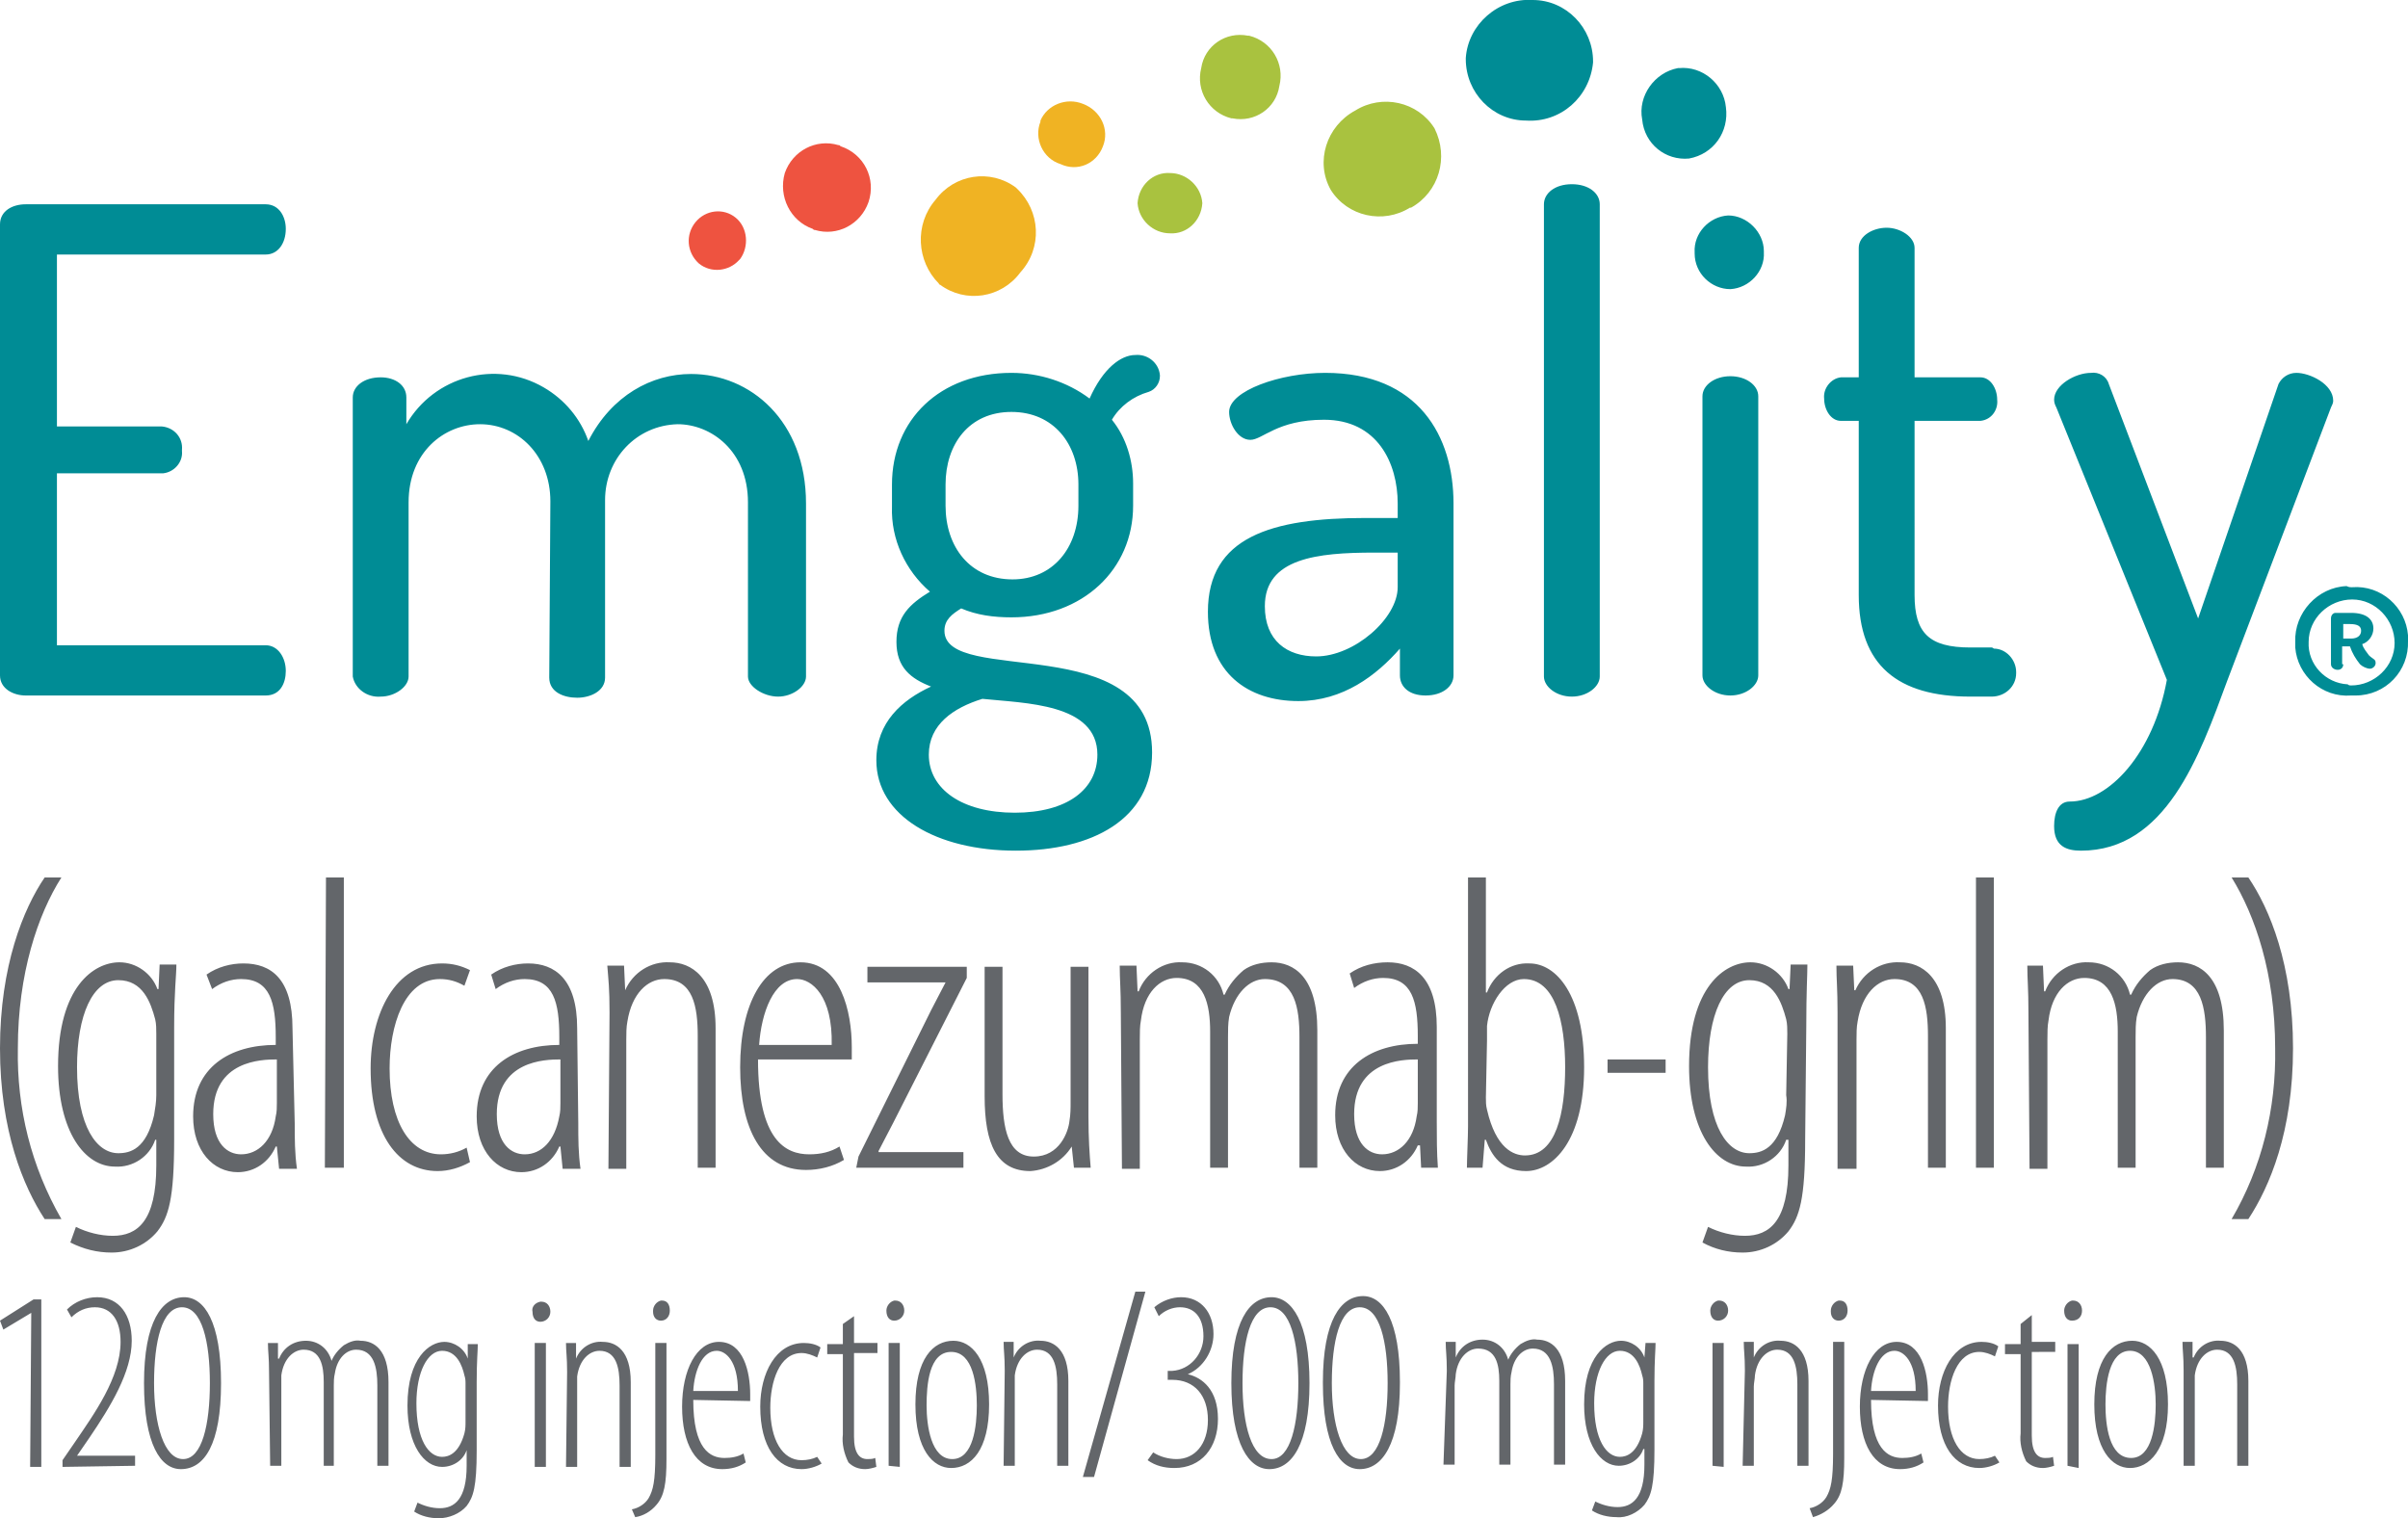 <svg xmlns="http://www.w3.org/2000/svg" viewBox="0 0 215.7 136">
  <path d="M5.5 78.6c-2.1 3.3-3.9 8.6-3.9 15.3-.1 5.4 1.2 10.6 3.9 15.3H4c-1.9-2.9-4-7.9-4-15.3s2.1-12.5 4-15.3h1.5zm10.1 23.5c0 5.3-.5 6.9-1.5 8.2-1 1.2-2.5 1.9-4.1 1.9-1.3 0-2.5-.3-3.7-.9l.5-1.4c1 .5 2.2.8 3.3.8 2.2 0 3.9-1.3 3.9-6.3v-2.3h-.1c-.5 1.5-2 2.5-3.6 2.4-2.7 0-5.1-3.1-5.1-9 0-7.1 3.2-9.3 5.5-9.3 1.5 0 2.9 1 3.4 2.4h.1l.1-2.2h1.5c0 1-.2 2.4-.2 5.6v10.1zM14 92.6c0-.4 0-.9-.1-1.3-.4-1.5-1.1-3.5-3.3-3.5-2.3 0-3.7 3.1-3.7 7.8 0 5.4 1.8 7.7 3.7 7.7 1.1 0 2.5-.4 3.2-3.4.1-.6.2-1.2.2-1.8v-5.5zm12.4 8c0 1.4 0 2.7.2 4.1H25l-.2-2h-.1c-.6 1.4-1.9 2.3-3.4 2.3-2.2 0-4-1.9-4-5 0-4.4 3.3-6.4 7.4-6.4v-.7c0-3.1-.5-5.2-3.1-5.2-.9 0-1.8.3-2.6.9l-.5-1.3c1-.7 2.2-1 3.3-1 2.5 0 4.4 1.4 4.4 5.8l.2 8.5zm-1.6-5.7c-1.4 0-5.7.1-5.7 4.9 0 2.7 1.3 3.6 2.5 3.6 1.5 0 2.8-1.2 3.1-3.4.1-.4.1-.8.1-1.2v-3.9zm4.4-16.3h1.6v26h-1.7l.1-26zm12.9 25.5c-.9.5-1.9.8-2.9.8-3.5 0-6-3.2-6-9.2 0-4.9 2.2-9.4 6.4-9.4.9 0 1.7.2 2.5.6l-.5 1.4c-.7-.4-1.4-.6-2.2-.6-3.2 0-4.5 4.2-4.5 8 0 4.8 1.8 7.7 4.6 7.7.8 0 1.6-.2 2.3-.6l.3 1.3zm9.7-3.5c0 1.4 0 2.7.2 4.1h-1.6l-.2-2h-.1c-.6 1.4-1.9 2.3-3.4 2.3-2.2 0-4-1.9-4-5 0-4.4 3.3-6.4 7.4-6.4v-.7c0-3.1-.5-5.2-3.1-5.2-.9 0-1.8.3-2.6.9l-.4-1.3c1-.7 2.2-1 3.3-1 2.4 0 4.4 1.4 4.4 5.8l.1 8.5zm-1.6-5.7c-1.4 0-5.7.1-5.7 4.9 0 2.7 1.3 3.6 2.5 3.6 1.5 0 2.7-1.2 3.1-3.4.1-.4.1-.8.1-1.2v-3.9zm4.4-4.2c0-2.2-.1-2.9-.2-4.2h1.5l.1 2.2c.7-1.6 2.3-2.6 4-2.5 1.9 0 4.1 1.3 4.1 5.9v12.5h-1.6V92.8c0-2.6-.4-5.1-3-5.1-1.5 0-2.9 1.3-3.3 3.8-.1.5-.1 1.1-.1 1.6v11.6h-1.6l.1-14zm110 0c0-2.2-.1-2.9-.1-4.2h1.5l.1 2.2h.1c.7-1.6 2.3-2.6 4-2.5 1.9 0 4.1 1.3 4.1 5.9v12.5h-1.6V92.8c0-2.6-.4-5.1-3-5.1-1.5 0-2.9 1.3-3.3 3.8-.1.5-.1 1.1-.1 1.6v11.6h-1.7v-14zm-96.7 4.2c0 7.3 2.5 8.5 4.6 8.5 1 0 1.9-.2 2.7-.7l.4 1.2c-1 .6-2.2.9-3.4.9-4 0-5.9-3.7-5.9-9.2 0-5.7 2.1-9.4 5.4-9.4 3.6 0 4.6 4.4 4.6 7.6v1.1h-8.4zm6.6-1.3c.1-4.4-1.8-5.9-3.1-5.9-2.1 0-3.2 3-3.4 5.9h6.5zm2.4 10l6.5-13.1c.4-.8.9-1.7 1.3-2.5h-7v-1.4h8.9v1l-6.6 13c-.4.8-.9 1.7-1.3 2.5v.1h7.6v1.4h-9.6l.2-1zm20.6-3.6c0 2 .1 3.4.2 4.6h-1.5l-.2-1.9c-.8 1.3-2.2 2.1-3.7 2.2-3 0-4.1-2.4-4.1-6.7V86.6h1.6V98c0 3.1.5 5.6 2.8 5.6s3.1-2.2 3.2-3.2c.1-.6.1-1.1.1-1.7V86.6h1.6V100zm2.9-9.3c0-2.2-.1-2.9-.1-4.2h1.5l.1 2.3h.1c.6-1.6 2.2-2.7 3.9-2.6 1.8 0 3.3 1.2 3.7 2.9h.1c.4-.9 1-1.6 1.7-2.2.7-.5 1.6-.7 2.5-.7 2 0 4.1 1.3 4.1 6.1v12.3h-1.6V92.9c0-2.6-.4-5.2-3.1-5.2-1.4 0-2.7 1.3-3.2 3.4-.1.6-.1 1.2-.1 1.8v11.7h-1.6V92.4c0-2.4-.5-4.8-3-4.8-1.5 0-2.9 1.3-3.2 3.8-.1.5-.1 1.1-.1 1.7v11.6h-1.6l-.1-14zm81.3 0c0-2.2-.1-2.9-.1-4.2h1.4l.1 2.3h.1c.6-1.6 2.2-2.7 3.9-2.6 1.8 0 3.3 1.2 3.7 2.9h.1c.4-.9 1-1.6 1.7-2.2.7-.5 1.6-.7 2.5-.7 2 0 4.1 1.3 4.1 6.1v12.3h-1.6V92.9c0-2.6-.4-5.2-3-5.2-1.4 0-2.7 1.3-3.2 3.4-.1.6-.1 1.2-.1 1.8v11.7h-1.6V92.4c0-2.4-.5-4.8-3-4.8-1.5 0-2.9 1.3-3.2 3.8-.1.5-.1 1.1-.1 1.7v11.6h-1.6l-.1-14zm-53 9.8c0 1.4 0 2.7.1 4.1h-1.5l-.1-2h-.2c-.6 1.4-1.9 2.3-3.4 2.3-2.2 0-4-1.9-4-5 0-4.4 3.3-6.4 7.4-6.4v-.7c0-3.1-.5-5.2-3.1-5.2-.9 0-1.8.3-2.6.9l-.4-1.3c1-.7 2.2-1 3.4-1 2.4 0 4.4 1.4 4.4 5.8v8.5zm-1.7-5.6c-1.4 0-5.7.1-5.7 4.9 0 2.7 1.3 3.6 2.5 3.6 1.5 0 2.8-1.2 3.1-3.4.1-.4.1-.8.1-1.2v-3.9zm4.5-16.3h1.6v10.3h.1c.6-1.6 2.1-2.7 3.8-2.6 2.4 0 4.9 2.8 4.9 9.3 0 6.6-2.8 9.3-5.2 9.3-2.2 0-3.1-1.4-3.6-2.8h-.1l-.2 2.5h-1.4c0-.7.1-2.8.1-3.7V78.6zm1.6 19.7c0 .4 0 .7.1 1.1.8 3.5 2.4 4.1 3.4 4.1 2.8 0 3.6-3.8 3.6-7.9s-.9-7.9-3.7-7.9c-1.7 0-3.1 2.2-3.3 4.2v1.3l-.1 5.1zm66.8 10.9c2.7-4.6 4-9.9 3.9-15.3 0-6.7-1.8-11.9-3.9-15.3h1.5c1.9 2.8 4 7.8 4 15.3 0 7.5-2.1 12.4-4 15.3h-1.5zM177 78.6h1.6v26H177v-26zm-15.3 23.5c0 5.3-.5 6.9-1.5 8.2-1 1.2-2.5 1.9-4.1 1.9-1.3 0-2.5-.3-3.6-.9l.5-1.4c1 .5 2.2.8 3.3.8 2.2 0 3.9-1.3 3.9-6.3v-2.3h-.2c-.5 1.5-2 2.5-3.6 2.4-2.7 0-5.1-3.1-5.1-9 0-7.1 3.2-9.3 5.5-9.3 1.5 0 2.9 1 3.4 2.4h.1l.1-2.2h1.5c0 1-.1 2.4-.1 5.6l-.1 10.1zm-1.6-9.5c0-.4 0-.9-.1-1.3-.4-1.5-1.1-3.5-3.3-3.5-2.3 0-3.7 3.1-3.7 7.8 0 5.4 1.8 7.7 3.7 7.7 1.1 0 2.5-.4 3.2-3.4.1-.6.2-1.2.1-1.8l.1-5.5zm-10.9 2.3v1.2H144v-1.2h5.2zM2.8 117.6l-2.5 1.5-.3-.8 3-1.9h.7v15h-1l.1-13.8zm2.8 13.8v-.6l1.1-1.6c1.7-2.5 4.1-5.8 4.1-9 0-1.9-.8-3.1-2.3-3.1-.8 0-1.5.3-2.1.9l-.4-.7c.7-.7 1.7-1.1 2.7-1.1 2 0 3.1 1.6 3.1 3.9 0 2.8-1.9 5.9-3.8 8.7l-1.1 1.6h5.2v.9l-6.5.1zm10.6.2c-1.8 0-3.3-2.2-3.3-7.7s1.6-7.7 3.6-7.7c1.8 0 3.3 2.2 3.3 7.7s-1.5 7.7-3.6 7.7zm.2-.9c1.7 0 2.4-3.1 2.4-6.8s-.7-6.8-2.5-6.8-2.5 3.1-2.5 6.8.9 6.8 2.6 6.8zm7.7-7.8c0-1.4-.1-1.8-.1-2.6h.9v1.4h.1c.4-1 1.3-1.6 2.4-1.6 1.1 0 2 .7 2.3 1.8.2-.5.6-1 1.1-1.4.5-.3 1-.5 1.5-.4 1.2 0 2.5.8 2.5 3.7v7.5h-1v-7.2c0-1.6-.3-3.2-1.9-3.2-.9 0-1.7.8-1.9 2.1-.1.4-.1.8-.1 1.1v7.2H29v-7.5c0-1.5-.3-2.9-1.8-2.9-.9 0-1.8.8-2 2.3v8.1h-1l-.1-8.4zm18.6 7c0 3.3-.3 4.2-.9 5-.6.7-1.6 1.1-2.5 1.1-.8 0-1.6-.2-2.2-.6l.3-.8c.6.3 1.3.5 2 .5 1.3 0 2.4-.8 2.4-3.8v-1.4c-.3.9-1.2 1.5-2.2 1.5-1.6 0-3.1-1.9-3.1-5.5 0-4.3 2-5.7 3.3-5.7.9 0 1.8.6 2.1 1.5v-1.3h.9c0 .6-.1 1.5-.1 3.4v6.1zm-1-5.9c0-.3 0-.5-.1-.8-.2-.9-.7-2.2-2-2.2s-2.3 1.9-2.3 4.7c0 3.3 1.1 4.8 2.3 4.8.6 0 1.5-.3 2-2.1.1-.4.1-.7.1-1.1V124zm6.7-5.6c-.4 0-.7-.3-.7-.9-.1-.4.2-.8.7-.9h.1c.5 0 .8.4.8.9s-.4.9-.9.9zm-.5 13v-11.1h1v11.1h-1zm2.9-8.5c0-1.4-.1-1.8-.1-2.6h.9v1.4c.4-1 1.4-1.6 2.4-1.5 1.2 0 2.5.8 2.5 3.6v7.6h-1v-7.3c0-1.6-.3-3.1-1.8-3.1-.9 0-1.8.8-2 2.3v8.1h-1l.1-8.5zm5.8 12.3c.6-.1 1.2-.5 1.5-1 .4-.7.6-1.5.6-3.9v-10h1v10.4c0 2.2-.2 3.3-.9 4.1-.5.6-1.2 1-1.9 1.1l-.3-.7zm2.6-16.9c-.4 0-.7-.3-.7-.8v-.1c0-.4.3-.8.7-.9h.1c.5 0 .7.4.7.9s-.3.9-.8.9zm2.9 7.1c0 4.4 1.5 5.2 2.8 5.2.6 0 1.2-.1 1.7-.4l.2.8c-.6.4-1.3.6-2.1.6-2.4 0-3.6-2.3-3.6-5.6s1.3-5.8 3.3-5.8c2.2 0 2.8 2.7 2.8 4.7v.6l-5.1-.1zm4-.8c0-2.7-1.1-3.6-1.9-3.6-1.3 0-2 1.8-2.1 3.6h4zm7.5 6.5c-.5.3-1.2.5-1.8.5-2.2 0-3.7-2-3.7-5.6 0-3 1.4-5.7 3.9-5.7.5 0 1.1.1 1.5.4l-.3.9c-.4-.2-.9-.4-1.4-.4-2 0-2.8 2.6-2.8 4.9 0 2.9 1.1 4.7 2.8 4.7.5 0 1-.1 1.4-.3l.4.6zm2.9-13.2v2.4h2.1v.9h-2.1v7.5c0 1.5.5 2 1.2 2 .2 0 .5 0 .7-.1l.1.8c-.3.1-.7.2-1 .2-.6 0-1.1-.2-1.5-.6-.4-.8-.6-1.7-.5-2.5v-7.2h-1.4v-.9h1.4v-1.8l1-.7zm3.6.4c-.4 0-.7-.3-.7-.9 0-.4.3-.8.7-.9h.1c.5 0 .8.4.8.9s-.4.9-.9.9zm-.5 13v-11h1v11.1l-1-.1zm5.6.2c-1.6 0-3.2-1.6-3.2-5.7s1.6-5.7 3.4-5.7c1.6 0 3.2 1.6 3.2 5.7s-1.6 5.7-3.4 5.7zm.1-.8c1.9 0 2.2-3 2.2-4.8s-.3-4.8-2.3-4.8-2.2 3-2.2 4.8.4 4.8 2.3 4.8zm4.7-7.9c0-1.4-.1-1.8-.1-2.6h.9v1.4c.4-1 1.4-1.6 2.4-1.5 1.2 0 2.5.8 2.5 3.6v7.6h-1V124c0-1.6-.3-3.1-1.8-3.1-.9 0-1.8.8-2 2.3v8.1h-1l.1-8.5zm31.8 8.7c-1.8 0-3.3-2.2-3.3-7.7s1.6-7.7 3.6-7.7c1.8 0 3.3 2.2 3.3 7.7s-1.6 7.7-3.6 7.7zm.1-.8c1.7 0 2.4-3.1 2.4-6.8s-.7-6.8-2.5-6.8-2.5 3.1-2.5 6.8.9 6.8 2.6 6.8zm7.7-7.9c0-1.4-.1-1.8-.1-2.6h.9v1.4c.4-1 1.3-1.6 2.4-1.6 1.1 0 2 .7 2.3 1.8.2-.5.6-1 1.1-1.4.5-.3 1-.5 1.5-.4 1.2 0 2.5.8 2.5 3.7v7.5h-1V124c0-1.6-.3-3.2-1.9-3.2-.9 0-1.7.8-1.9 2.1-.1.4-.1.8-.1 1.1v7.2h-1v-7.5c0-1.5-.3-2.9-1.9-2.9-.9 0-1.8.8-2 2.3 0 .3-.1.7-.1 1v7.1h-1l.3-8.4zm18.6 7c0 3.3-.3 4.2-.9 5-.6.7-1.6 1.2-2.5 1.1-.8 0-1.6-.2-2.2-.6l.3-.8c.6.3 1.3.5 2 .5 1.3 0 2.4-.8 2.4-3.8v-1.4h-.1c-.3.9-1.2 1.5-2.2 1.5-1.6 0-3.1-1.9-3.1-5.5 0-4.3 2-5.7 3.3-5.7.9 0 1.8.6 2.1 1.5l.1-1.3h.9c0 .6-.1 1.5-.1 3.4v6.1zm-1-5.8c0-.3 0-.5-.1-.8-.2-.9-.7-2.2-2-2.2s-2.3 1.9-2.3 4.7c0 3.3 1.1 4.8 2.3 4.8.6 0 1.5-.3 2-2.1.1-.4.1-.7.1-1.1V124zm6.7-5.7c-.4 0-.7-.3-.7-.9 0-.4.3-.8.7-.9h.1c.5 0 .8.4.8.9s-.4.9-.9.9zm-.5 13v-11h1v11.1l-1-.1zm2.9-8.5c0-1.4-.1-1.8-.1-2.6h.9v1.4c.4-1 1.4-1.6 2.4-1.5 1.2 0 2.5.8 2.5 3.6v7.6h-1V124c0-1.6-.3-3.1-1.8-3.1-.9 0-1.8.8-2 2.3 0 .3-.1.7-.1 1v7.1h-1l.2-8.5zm5.8 12.3c.6-.1 1.2-.5 1.5-1 .4-.7.6-1.5.6-3.9v-10h1v10.4c0 2.2-.2 3.3-.9 4.1-.5.6-1.2 1-1.9 1.2l-.3-.8zm2.6-16.8c-.4 0-.7-.3-.7-.8v-.1c0-.4.3-.8.7-.9h.1c.5 0 .7.4.7.9s-.3.9-.8.9zm2.9 7.1c0 4.4 1.5 5.2 2.8 5.2.6 0 1.2-.1 1.7-.4l.2.8c-.6.4-1.3.6-2.1.6-2.4 0-3.6-2.3-3.6-5.6s1.3-5.8 3.3-5.8c2.2 0 2.8 2.7 2.8 4.7v.6l-5.1-.1zm4-.8c0-2.7-1.1-3.6-1.9-3.6-1.3 0-2 1.8-2.1 3.6h4zm7.5 6.4c-.5.3-1.2.5-1.8.5-2.2 0-3.7-2-3.7-5.6 0-3 1.4-5.7 3.9-5.7.5 0 1.1.1 1.5.4l-.3.9c-.4-.2-.9-.4-1.4-.4-2 0-2.8 2.6-2.8 4.9 0 2.9 1.1 4.7 2.8 4.7.5 0 1-.1 1.4-.3l.4.6zm2.9-13.2v2.4h2.1v.9H182v7.5c0 1.5.5 2 1.2 2 .2 0 .5 0 .7-.1l.1.8c-.3.1-.7.2-1 .2-.6 0-1.1-.2-1.5-.6-.4-.8-.6-1.7-.5-2.5v-7.1h-1.4v-.9h1.4v-1.8l1-.8zm3.6.5c-.4 0-.7-.3-.7-.9 0-.4.3-.8.7-.9h.1c.5 0 .8.4.8.9s-.3.9-.9.9zm-.4 13v-10.9h1v11.1l-1-.2zm5.6.2c-1.6 0-3.2-1.6-3.2-5.7s1.6-5.7 3.4-5.7c1.6 0 3.2 1.6 3.2 5.7s-1.7 5.7-3.4 5.7zm.1-.9c1.9 0 2.2-3 2.2-4.8s-.4-4.8-2.3-4.8-2.2 3-2.2 4.8.3 4.8 2.3 4.8zm4.7-7.8c0-1.4-.1-1.8-.1-2.6h.9v1.4h.1c.4-1 1.4-1.6 2.4-1.5 1.2 0 2.5.8 2.5 3.6v7.6h-1V124c0-1.6-.3-3.1-1.8-3.1-.9 0-1.8.8-2 2.3v8.1h-1v-8.5zM97 132.3l4.7-16.6h.9L98 132.3h-1zm6.3-2.2c.6.4 1.4.6 2.1.6 1.6 0 2.8-1.3 2.8-3.5s-1.2-3.6-3.2-3.6h-.4v-.8h.4c1.6-.1 2.8-1.5 2.8-3.1 0-1.8-.9-2.6-2.1-2.6-.7 0-1.4.3-1.9.8l-.4-.8c.7-.6 1.6-.9 2.4-.9 1.8 0 2.9 1.4 2.9 3.3 0 1.5-.9 3-2.3 3.6 1.3.3 2.7 1.4 2.7 4s-1.5 4.4-3.9 4.4c-.9 0-1.7-.2-2.4-.7l.5-.7zm18.5 1.5c-1.8 0-3.3-2.2-3.3-7.7s1.6-7.7 3.6-7.7c1.8 0 3.3 2.2 3.3 7.7s-1.6 7.7-3.6 7.7zm.1-.9c1.7 0 2.4-3.1 2.4-6.8s-.7-6.8-2.5-6.8-2.5 3.1-2.5 6.8.9 6.8 2.6 6.8zm-8.2.9c-1.8 0-3.4-2.2-3.4-7.7s1.6-7.7 3.6-7.7c1.8 0 3.4 2.2 3.4 7.7s-1.6 7.7-3.6 7.7zm.2-.9c1.7 0 2.4-3.1 2.4-6.8s-.7-6.8-2.5-6.8-2.5 3.1-2.5 6.8.8 6.8 2.6 6.8zm-.2.9c-1.8 0-3.4-2.2-3.4-7.7s1.6-7.7 3.6-7.7c1.8 0 3.4 2.2 3.4 7.7s-1.6 7.7-3.6 7.7zm.2-.9c1.7 0 2.4-3.1 2.4-6.8s-.7-6.8-2.5-6.8-2.5 3.1-2.5 6.8.8 6.8 2.6 6.8z" fill="#63666a"/>
  <path d="M107.6 6.1c.3-2 2.2-3.3 4.2-2.9h.1c2 .5 3.2 2.5 2.7 4.5-.3 2-2.2 3.3-4.2 2.9h-.1c-2-.5-3.2-2.5-2.7-4.5zm-2.8 9.4c-1.5-.1-2.8 1.1-2.9 2.7.1 1.5 1.4 2.7 2.9 2.7 1.5.1 2.8-1.1 2.9-2.7-.1-1.5-1.4-2.7-2.9-2.7zm14.4 1.5c1.5 2.4 4.7 3.1 7.1 1.6h.1c2.5-1.4 3.4-4.5 2.1-7.1-1.5-2.4-4.7-3.1-7.1-1.6-2.6 1.4-3.6 4.6-2.2 7.1z" fill="#a9c23f"/>
  <path d="M83.8 17.9c1.7-2.3 4.9-2.8 7.2-1.1l.1.1c2.1 2 2.3 5.3.3 7.5-1.7 2.3-4.9 2.8-7.2 1.1 0 0-.1 0-.1-.1-2-2-2.2-5.3-.3-7.5zm15-4.8c.6-1.5-.2-3.2-1.8-3.8-1.5-.6-3.2.1-3.8 1.5v.1c-.6 1.5.2 3.3 1.8 3.8 1.5.7 3.2 0 3.8-1.6 0 .1 0 .1 0 0z" fill="#f0b323"/>
  <path d="M77.8 18.1c-.7 2-2.8 3.1-4.8 2.5-.1 0-.1 0-.2-.1-2-.7-3.1-2.9-2.5-5 .7-2 2.8-3.1 4.8-2.5.1 0 .1 0 .2.1 2.1.7 3.2 2.9 2.5 5zm-11.9 1.4c-1.1-.9-2.7-.7-3.6.4-.9 1.1-.8 2.7.3 3.7 1.1.9 2.7.7 3.6-.3l.1-.1c.8-1.1.7-2.8-.4-3.7z" fill="#ee5340"/>
  <path d="M137.3 0c3 0 5.4 2.5 5.4 5.5v.1c-.3 3.1-2.9 5.4-6 5.2-3 0-5.4-2.5-5.4-5.5v-.1c.2-3 2.9-5.4 6-5.2zm9.8 10.7c.2 2.2 2.1 3.7 4.2 3.5 2.2-.4 3.6-2.4 3.3-4.6-.2-2.1-2.1-3.7-4.2-3.5h-.1c-2.1.4-3.6 2.5-3.2 4.6zm7.7 8.6c-1.7.1-3.1 1.6-3 3.3v.1c0 1.8 1.5 3.2 3.2 3.2 1.7-.1 3.1-1.6 3-3.3v-.1c0-1.7-1.5-3.2-3.2-3.2zM5.1 38.2h9.4c1.1.1 1.9 1 1.8 2.1v.1c.1 1-.7 1.9-1.7 2H5.1v15.4h18.7c1.1 0 1.8 1.1 1.8 2.3 0 1.1-.5 2.2-1.8 2.2H2.3c-1.1 0-2.3-.6-2.3-1.8V20.1c0-1.2 1.1-1.8 2.3-1.8h21.5c1.2 0 1.8 1.1 1.8 2.2 0 1.3-.7 2.3-1.8 2.3H5.1v15.4zm44.2 6.7c0-4.1-2.9-6.9-6.3-6.9-3.2 0-6.4 2.5-6.4 7v15.6c0 .9-1.2 1.8-2.5 1.8-1.2.1-2.3-.7-2.5-1.8v-25c0-1 1-1.8 2.5-1.8 1.3 0 2.3.7 2.3 1.8V38c2.5-4.3 8-5.8 12.3-3.3 1.9 1.1 3.3 2.8 4 4.8 2.1-4.1 5.7-6 9.2-6 5.3 0 10.3 4.2 10.3 11.6v15.5c0 .9-1.2 1.8-2.5 1.8s-2.7-.9-2.7-1.8V45c0-4.6-3.3-7-6.3-7-3.7.1-6.5 3.1-6.5 6.8v15.9c0 1.2-1.3 1.8-2.5 1.8s-2.5-.5-2.5-1.8l.1-15.8zm36.8 9.6c-.8.5-1.5 1-1.5 2 0 5 18.6-.2 18.6 10.9 0 6-5.4 8.8-12.2 8.8-7.1 0-12.5-3.1-12.5-8.1 0-3.4 2.3-5.4 4.9-6.6-1.8-.7-3.1-1.7-3.1-4s1.2-3.4 3-4.5c-2.2-1.9-3.5-4.7-3.4-7.6v-2c0-5.8 4.3-10 10.7-10 2.5 0 5 .8 7 2.3 1.2-2.7 2.8-3.9 4.1-3.9 1.1-.1 2.1.7 2.2 1.8v.1c0 .6-.4 1.2-1 1.4-1.4.4-2.6 1.3-3.3 2.5 1.3 1.6 1.9 3.7 1.9 5.7v2c0 5.7-4.5 10-10.9 10-1.6 0-3.1-.2-4.5-.8zm1.9 8.1c-2.6.8-4.8 2.3-4.8 5 0 3.1 3 5.2 7.7 5.2s7.4-2.1 7.4-5.2c0-4.6-6.5-4.6-10.3-5zm8.6-19.2c0-3.6-2.2-6.5-6-6.5s-5.9 2.9-5.9 6.5v1.9c0 3.7 2.2 6.6 6 6.6 3.6 0 5.9-2.8 5.9-6.6v-1.9zm33.6 1.7v15.4c0 1-1 1.8-2.5 1.8s-2.3-.8-2.3-1.8v-2.4c-2.1 2.4-5.1 4.7-9.1 4.7-4.5 0-8.1-2.5-8.1-8 0-6.7 5.7-8.4 14.1-8.4h2.9v-1.3c0-3.6-1.8-7.5-6.6-7.5-4.2 0-5.5 1.8-6.6 1.8s-1.9-1.4-1.9-2.5c0-1.9 4.6-3.5 8.6-3.5 8.4 0 11.5 5.7 11.5 11.7zm-5 4.4h-2.1c-5.1 0-9.8.5-9.8 4.8 0 3.1 2 4.5 4.6 4.5 3.4 0 7.3-3.4 7.3-6.2v-3.1zm18.1-31.2v42.3c0 .9-1.1 1.8-2.5 1.8s-2.5-.9-2.5-1.8V18.3c0-1 1-1.8 2.5-1.8s2.5.8 2.5 1.8zm14.2 17.2v25c0 .9-1.1 1.8-2.5 1.8s-2.5-.9-2.5-1.8v-25c0-1 1.1-1.8 2.5-1.8s2.5.8 2.5 1.8zm26.7 1c-.1-.2-.2-.4-.2-.7 0-1.3 1.9-2.4 3.3-2.4.7-.1 1.4.3 1.6 1l8 21 7.2-21c.3-.6.9-1 1.6-1 1.2 0 3.3 1 3.3 2.5 0 .2-.1.4-.2.6L199.5 61c-2.5 6.8-5.5 15.2-13.1 15.2-1.3 0-2.4-.4-2.4-2.2 0-1.2.4-2.2 1.4-2.2 3.5 0 7.5-4.3 8.7-10.9l-9.9-24.4zM178.4 58h-1.9c-3.7 0-5-1.3-5-4.7V37.7h5.9c1-.1 1.6-1 1.5-1.9 0-1-.6-2-1.5-2h-5.9V22.2c0-1-1.3-1.8-2.5-1.8s-2.5.7-2.5 1.8v11.6h-1.6c-.9.1-1.6 1-1.5 1.9 0 1 .6 2 1.5 2h1.6v15.6c0 6.3 3.5 9.1 10 9.1h1.9c1.2 0 2.2-.9 2.2-2.1v-.1c0-1.1-.9-2.1-2-2.1-.1-.1-.2-.1-.2-.1zm32.3-5.4c2.6-.2 4.8 1.8 5 4.3v.5c.1 2.7-2 4.9-4.7 4.9h-.4c-2.6.2-4.8-1.8-5-4.3v-.5c-.1-2.6 2-4.9 4.6-5 .2.1.3.1.5.1zm-.1 8.8c2.1 0 3.9-1.7 3.9-3.8 0-2.1-1.7-3.9-3.8-3.9-2.1 0-3.9 1.7-3.9 3.8-.1 2 1.5 3.7 3.5 3.8.1.1.2.1.3.1zm-.7-1.9c0 .3-.2.5-.5.5s-.6-.2-.6-.5v-4.1c0-.3.2-.5.4-.5H210.6c1.4 0 2 .6 2 1.4 0 .6-.4 1.2-1 1.4.1.4.4.7.6 1 .2.2.4.3.5.4.1.1.1.2.1.3 0 .3-.3.5-.5.5-.3 0-.7-.2-.9-.4-.4-.5-.7-1-.9-1.6h-.7v1.6zm.7-2.3c.6 0 .9-.3.9-.7s-.3-.6-1-.6h-.6v1.3h.7z" fill="#008c95"/>
</svg>
